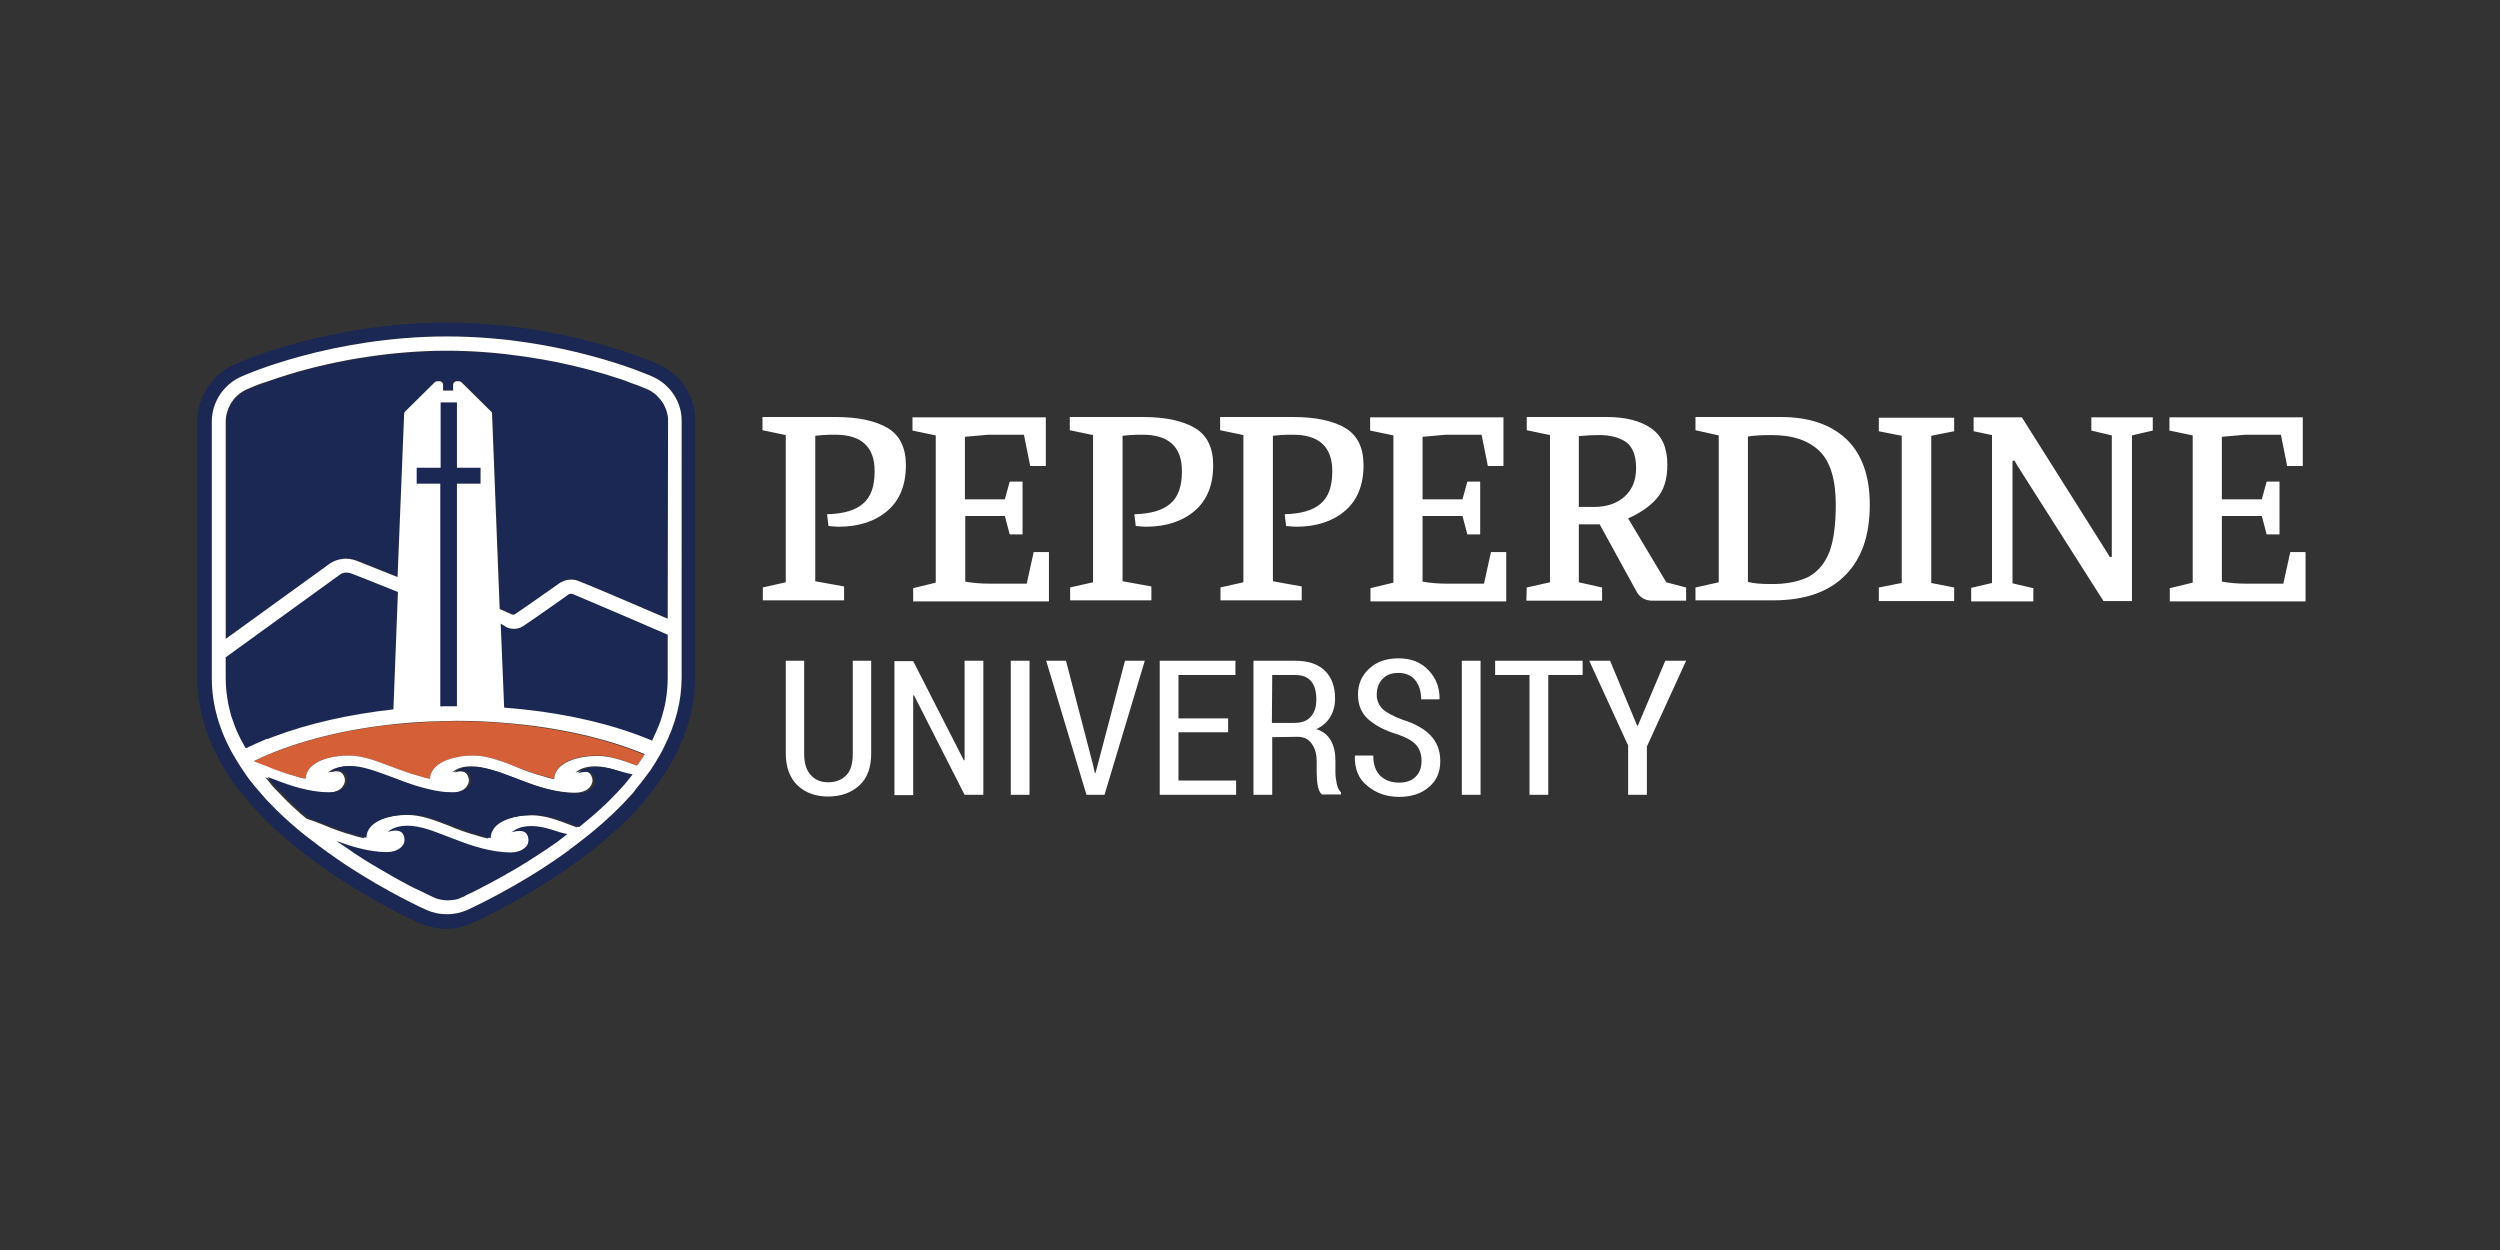 <svg xmlns="http://www.w3.org/2000/svg" viewBox="0 0 720 360"><rect x="0" y="0" width="720" height="360" fill="#333333" stroke="none"/><path d="m631.5 167.8v-42.4l-6.7-1.4v-3.8h38.4v14h-4.5l-1.8-9h-10.3l-6.7.6v18h11.5l1.4-5.1h3.7v15.2h-3.7l-1.4-5.3h-11.5v18.9c2.1.4 4.5.6 7.3.6h10.4l2-9.1h4.4v14.2h-39.1v-3.8zm-63.8 5.3v-3.8l6-1.4v-42.6l-5.3-1.1v-4h13.9l24.4 38.7.9 1.5h.6v-35l-5.9-1.4v-3.8h17.7v3.8l-6 1.4v47.7h-8.2l-24.8-39-.8-1.4h-.6v35.3l6 1.4v3.8h-17.9zm-26.6-3.9 6.6-1.3v-42.4l-6.6-1.3v-3.9h21.7v3.9l-6.6 1.3v42.4l6.6 1.3v3.9h-21.7zm-20.2-3.1c2.7-1.5 4.7-3.9 6-7.2 1.2-3.3 1.8-7.8 1.8-13.5 0-7.2-1.5-12.3-4.6-15.4s-7.7-4.7-13.9-4.7c-2.5 0-4.7.1-6.8.4v41.9c1.6.4 3.7.6 6.2.6 4.8.1 8.5-.7 11.3-2.1m-32.6 3.1 6.7-1.5v-42.3l-6.7-1.5v-3.8h24.6c8.2 0 14.5 2.2 19 6.5 4.4 4.3 6.6 10.6 6.6 18.8 0 8.9-2.4 15.7-7.2 20.4-4.8 4.8-11.7 7.1-20.6 7.1h-22.4zm-29.2-23.2c3.6 0 6.6-1 8.8-3s3.3-4.7 3.3-8.2c0-3.6-1-6.1-2.9-7.5-1.9-1.3-4.5-2-7.7-2-1.8 0-3.8.1-5.9.3v20.4zm-19.4 23.2 6.7-1.5v-42.4l-6.7-1.4v-3.8h23.1c5.4 0 9.7 1.1 12.8 3.3s4.6 5.6 4.6 10.4c0 4.2-1 7.5-3.1 9.8-2 2.3-4.8 4.2-8.2 5.7l11 18.4 5.7 1.5v3.8h-9.6c-2.1 0-3.6-.8-4.6-2.5l-10.7-19.5h-6v16.7l6.7 1.5v3.8h-21.8zm-131.6 0 6.7-1.5v-42.4l-6.7-1.4v-3.8h21.1c6.5 0 11.5 1.1 15 3.2s5.2 5.7 5.2 10.7c0 5.7-1.8 10.1-5.3 13.1s-8.2 4.6-14.1 4.6c-.6 0-1.6-.1-2.9-.2l-.4-3.4c4.6-.1 8.1-1.1 10.3-3 2.3-1.9 3.4-5 3.4-9.4 0-7-3.8-10.5-11.3-10.5-1.3 0-2.5 0-3.6.1-1.2.1-1.9.2-2.2.2v41.9l8.3 1.5v4h-23.4v-3.7zm93.2-1.4v-42.4l-6.7-1.4v-3.8h38.4v14h-4.5l-1.8-9h-10.3l-6.7.6v18h11.5l1.4-5.1h3.7v15.2h-3.7l-1.4-5.3h-11.5v18.9c2.1.4 4.5.6 7.3.6h10.4l2-9.1h4.4v14.2h-39.1v-3.8zm-49.9 1.4 6.7-1.5v-42.4l-6.7-1.4v-3.8h21.1c6.5 0 11.5 1.1 15 3.2s5.2 5.7 5.2 10.7c0 5.7-1.8 10.1-5.3 13.1s-8.2 4.6-14.1 4.6c-.6 0-1.6-.1-2.9-.2l-.4-3.4c4.6-.1 8.1-1.1 10.3-3 2.3-1.9 3.4-5 3.4-9.4 0-7-3.8-10.5-11.3-10.5-1.3 0-2.5 0-3.6.1-1.2.1-1.9.2-2.2.2v41.9l8.3 1.5v4h-23.4v-3.7zm-81.9-1.4v-42.4l-6.7-1.4v-3.8h38.4v14h-4.5l-1.8-9h-10.3l-6.7.6v18h11.5l1.4-5.1h3.7v15.2h-3.7l-1.4-5.3h-11.4v18.9c2.1.4 4.5.6 7.3.6h10.4l2-9.1h4.4v14.2h-39.1v-3.8zm-49.9 1.4 6.7-1.5v-42.4l-6.7-1.4v-3.8h21.1c6.5 0 11.5 1.1 15 3.2s5.2 5.7 5.2 10.7c0 5.7-1.8 10.1-5.3 13.1s-8.2 4.6-14.1 4.6c-.6 0-1.6-.1-2.9-.2l-.4-3.4c4.6-.1 8.1-1.1 10.3-3 2.3-1.9 3.4-5 3.4-9.4 0-7-3.8-10.5-11.3-10.5-1.3 0-2.5 0-3.6.1-1.2.1-1.9.2-2.2.2v41.9l8.3 1.5v4h-23.4v-3.7z" fill="#fff"></path><path d="m463.7 190.3h-6l11.2 24.4v14.2h5.4v-13.9l11.3-24.7h-6l-7.9 18.7h-.2zm-7.9 4.1h-9.9v34.5h-5.4v-34.5h-9.9v-4.1h25.2zm-29.5-4.1h-5.3v38.6h5.4v-38.6zm-16.9 28.8c0-1.8-.5-3.3-1.5-4.5s-2.8-2.2-5.4-3.1c-3.7-1.1-6.5-2.6-8.5-4.4s-2.9-4.2-2.9-7.1c0-3 1.1-5.5 3.3-7.5s5-2.9 8.4-2.9c3.6 0 6.4 1.1 8.6 3.4s3.2 5 3.2 8.2l-.1.2h-5.2c0-2.3-.6-4.1-1.7-5.5s-2.8-2.1-4.9-2.1c-2 0-3.5.6-4.6 1.8s-1.6 2.7-1.6 4.5c0 1.6.6 3 1.7 4.1 1.2 1.1 3.1 2.1 5.8 3.1 3.5 1.1 6.2 2.6 8 4.5s2.8 4.3 2.8 7.4c0 3.2-1.1 5.7-3.3 7.5-2.2 1.9-5 2.8-8.6 2.8-3.4 0-6.5-1-9-3.1-2.6-2-3.8-4.9-3.7-8.6l.1-.2h5.2c0 2.6.7 4.6 2.1 5.9s3.2 1.9 5.4 1.9c2 0 3.6-.6 4.7-1.7 1.2-1.2 1.7-2.7 1.7-4.6m-43-24.7h6.6c2.1 0 3.6.6 4.6 1.8s1.5 2.9 1.5 5.2c0 2.2-.5 3.8-1.6 5-1 1.2-2.6 1.8-4.8 1.8h-6.4zm7.3 17.8c1.7 0 3.1.6 4 1.9 1 1.3 1.5 3 1.5 5.1v3.3c0 1.3.1 2.6.3 3.7.2 1.2.6 2.1 1.2 2.6h5.5v-.6c-.6-.6-1-1.4-1.2-2.4s-.4-2.1-.4-3.3v-3.4c0-2.3-.4-4.2-1.3-5.8s-2.2-2.7-4.2-3.3c1.7-.8 3.1-2 4-3.5s1.4-3.3 1.4-5.3c0-3.5-1-6.2-3-8.1s-4.8-2.8-8.5-2.8h-12v38.6h5.4v-16.6zm-20-1.3h-14.3v13.9h16.6v4.1h-22v-38.6h21.8v4.1h-16.4v12.5h14.3zm-46.7-20.6h-5.7l11.6 38.6h5.2l11.6-38.6h-5.7l-7.9 30.1-.6 2.2h-.2l-.5-2.3zm-10.5 38.6h-5.4v-38.6h5.4zm-13.3-38.6h-5.4v28.6l-.2.1-14.6-28.6h-5.4v38.6h5.4v-28.7l.2-.1 14.6 28.7h5.4zm-32.3 0v26.7c0 4-1.1 7.1-3.4 9.2s-5.3 3.2-9 3.2c-3.6 0-6.6-1.1-8.8-3.2s-3.4-5.2-3.4-9.2v-26.7h5.3v26.7c0 2.8.6 4.8 1.9 6.2 1.2 1.4 2.9 2.1 5 2.1 2.2 0 3.9-.7 5.2-2s1.9-3.4 1.9-6.3v-26.7z" fill="#fff"></path><path d="m102.9 161.4c1 .4 5.7 2.2 11.8 4.7l1.9-47.1c0-.2.1-.5.3-.6l8.5-8.4c.2-.2.4-.3.7-.3h.7c.3 0 .5.1.7.3s.3.4.3.7v1.7h2.9v-1.7c0-.3.1-.5.3-.7s.4-.3.7-.3h.7c.3 0 .5.1.7.3l8.5 8.4c.2.2.3.4.3.6l2.2 56.3c1.7.7 3.4 1.5 3.6 1.6.1 0 .4.1.8-.1 1-.7 9.1-6.3 13.2-9.2h.1c.2-.1 2.3-1.4 4.9-.4.9.4 14.7 6.2 25.8 10.9v-56.7c0-1.5-.3-2.9-.9-4.3-.1-.2-.2-.4-.3-.6-.2-.4-.4-.7-.7-1-.2-.3-.4-.5-.6-.7-.3-.4-.7-.7-1-1-.6-.5-1.2-.9-1.8-1.2-.2-.1-.4-.2-.7-.3-.2-.1-.9-.4-2.1-.9-.5-.2-1.1-.4-1.7-.7-.3-.1-.7-.3-1-.4-.7-.3-1.5-.6-2.4-.9-1.3-.5-2.8-.9-4.4-1.4-1.5-.5-3.2-.9-4.9-1.4-.8-.2-1.6-.4-2.4-.6-4.7-1.2-10.1-2.4-16.1-3.2-6.8-1-14.4-1.7-22.5-1.7s-15.6.7-22.5 1.7c-6 .9-11.4 2-16.1 3.2-.7.2-1.3.3-2 .5-5.8 1.5-10.3 3.1-13.3 4.2-1 .4-1.8.7-2.4.9-.8.3-1.3.6-1.4.6-.7.3-1.3.7-1.9 1.1-.2.1-.4.3-.6.5-.6.5-1 1-1.5 1.6-.3.4-.6.8-.8 1.2-.8 1.5-1.3 3.2-1.3 4.9v62.5l29.9-21.5c1.1-1.1 4.1-2.5 7.8-1.1" fill="#1c2854"></path><path d="m145.3 208.3c-4.4-.4-9-.6-13.6-.6-.1 0-.1 0-.2 0-1.6 0-3.1 0-4.7.1-4.7.1-9.3.5-13.8.9-15.6 1.7-29.6 5.5-40 10.6 1.1.4 2.2.8 3.4 1.3 2.6 1 5.5 2.1 8.9 3 .9.2 1.8.5 2.7.7.1-5 7.1-6.7 12.4-6.7 4 0 7.6 1.4 11.8 3 .1 0 .2.1.3.1 2.5 1 5.3 2 8.6 2.9.9.2 1.8.5 2.7.7.1-2 1.2-3.5 3-4.5 1.3-.8 3-1.4 4.7-1.7 1.6-.3 3.2-.5 4.7-.5 3.3 0 6.3.9 9.5 2.1.7.3 1.5.6 2.3.9 2.6 1 5.5 2.1 8.9 3 .9.2 1.8.5 2.7.7.1-5 7.1-6.7 12.4-6.7 3.9 0 7.4 1.3 11.4 2.9.2-.2.3-.4.5-.6.3-.4.6-.9.9-1.3s.5-.8.8-1.2c-10.9-4.6-24.9-7.8-40.3-9.1" fill="#d55f36"></path><path d="m196.4 178.2v4.6 12.5c0 6.6-1.7 13.3-5 19.8-.5 1.1-1.1 2.1-1.6 3l-.2.3c-.1.2-.2.4-.4.6-.1.1-.1.2-.1.2-.6 1-1.2 1.9-1.8 2.8-.4.5-.8 1.1-1.2 1.6l-.3.4c-.7 1-1.5 1.9-2.3 2.9l-.4.5c-.3.4-.7.8-1 1.3-.8 1-1.8 1.9-2.7 2.9-3.4 3.5-7.4 7.1-12 10.6-1.1.8-2.2 1.7-3.3 2.5l-.2.2c-14.4 10.5-28.7 16.9-29.3 17.2-1.8.8-3.8 1.2-5.8 1.2s-4-.4-5.8-1.2c-.4-.2-11.1-4.9-23.3-13-1.9-1.3-3.8-2.6-5.6-3.9l-.1-.1-.3-.2c-1.1-.8-2.1-1.6-3.2-2.4-1.4-1.1-2.8-2.2-4.1-3.2-3.1-2.6-6.1-5.4-8.8-8.2-.1-.1-.2-.2-.2-.2-.2-.2-.4-.4-.5-.5-.7-.8-1.4-1.5-2-2.3-1-1.1-1.8-2.1-2.5-3-.9-1.1-1.7-2.3-2.5-3.5-.8-1.1-1.5-2.3-2.2-3.5-.1-.1-.2-.3-.2-.4l-.1-.1c-4.2-7.3-6.3-14.8-6.3-22.3v-6-5.3-62.6c0-5.6 3.3-10.6 8.4-12.9 1.1-.5 26.2-11.6 59.3-11.6s58.3 11.1 59.3 11.6c5.1 2.3 8.4 7.4 8.4 12.9zm-6.8-73.3c-1.1-.5-27-12-61-12s-59.9 11.5-61 12c-6.5 2.9-10.8 9.5-10.8 16.6v62.5 5.3 6c0 8.2 2.3 16.3 6.8 24.3l.3.6c.7 1.2 1.5 2.5 2.3 3.7.8 1.3 1.7 2.5 2.7 3.7.8 1 1.6 2 2.6 3.2.7.8 1.4 1.6 2.1 2.4.2.2.4.4.7.7l.1.1c2.8 3 5.9 5.9 9.1 8.5 1.3 1.1 2.7 2.2 4.2 3.4 1.1.8 2.1 1.6 3.2 2.4l.3.2.1.1c1.8 1.3 3.8 2.7 5.7 4 12.5 8.2 23.4 13.1 23.9 13.3 2.4 1 4.9 1.6 7.5 1.6s5.1-.5 7.5-1.6c.6-.3 15.3-6.8 30.1-17.6.1-.1.2-.2.3-.2 1.1-.8 2.3-1.7 3.4-2.5 4.7-3.7 8.9-7.4 12.4-11 1-1 1.9-2.1 2.8-3.1.4-.4.8-.9 1.1-1.4l.4-.5c.8-1 1.7-2 2.4-3.1l.3-.4c.4-.6.9-1.1 1.3-1.7.6-.9 1.2-1.9 1.9-2.9.1-.1.1-.2.2-.3.1-.2.3-.5.4-.8l.1-.2c.6-1 1.2-2.1 1.8-3.3 3.6-7.1 5.4-14.4 5.4-21.6v-12.5-4.6-56.8c.2-7.1-4-13.6-10.6-16.5" fill="#1c2854"></path><path d="m188 108.5c-1.1-.5-26.2-11.6-59.3-11.6s-58.3 11.1-59.3 11.6c-5.1 2.3-8.4 7.4-8.4 12.9v62.6 5.3 6c0 7.5 2.1 15 6.3 22.3l.1.1c.1.1.2.3.2.4.7 1.2 1.4 2.3 2.2 3.5s1.6 2.4 2.5 3.5c.7.9 1.5 1.9 2.5 3 .7.8 1.3 1.5 2 2.3.2.2.3.4.5.5.1.1.2.2.2.2 2.7 2.9 5.7 5.6 8.8 8.2 1.2 1 2.6 2.1 4.1 3.2 1 .8 2.1 1.6 3.2 2.4l.3.2.1.1c1.8 1.3 3.7 2.6 5.6 3.9 12.2 8 22.8 12.8 23.3 13 1.8.8 3.8 1.2 5.8 1.2s4-.4 5.8-1.2c.6-.3 14.9-6.7 29.3-17.2l.2-.2c1.2-.9 2.3-1.7 3.3-2.5 4.6-3.5 8.6-7.1 12-10.6.9-1 1.9-2 2.7-2.9.4-.4.7-.8 1-1.3l.4-.5c.8-1 1.6-1.9 2.3-2.9l.3-.4c.4-.5.8-1.1 1.2-1.6.6-.9 1.2-1.8 1.8-2.8 0 0 .1-.1.1-.2.1-.2.2-.4.4-.7l.2-.3c.6-1 1.1-1.9 1.6-3 3.3-6.6 5-13.2 5-19.8v-12.5-4.6-56.8c.1-5.4-3.2-10.5-8.3-12.8zm-7.6 116c-.5.6-.9 1.1-1.4 1.7-.8.9-1.7 1.9-2.6 2.8-1.7 1.7-3.5 3.4-5.4 5.2-1.6 1.4-3.2 2.7-4.9 4.1-.4-.2-.9-.3-1.3-.5-4.2-1.6-7.8-3-11.8-3-5.2 0-12.2 1.7-12.4 6.7-.9-.2-1.9-.4-2.7-.7-3.4-.9-6.3-2-8.9-3.1-4.2-1.6-7.8-3-11.8-3-5.2 0-12.2 1.7-12.4 6.7-.9-.2-1.9-.4-2.7-.7-3.4-.9-6.3-2-8.9-3.1-1.7-.7-3.3-1.3-4.9-1.8-.6-.5-1.2-1-1.8-1.5-.7-.7-1.5-1.3-2.2-2-1.4-1.3-2.7-2.6-4-4-.1-.1-.2-.2-.4-.4-.1-.1-.2-.2-.4-.4-.7-.7-1.3-1.4-1.9-2.2-.4-.5-.8-1-1.2-1.4 0 0 0-.1-.1-.1.1 0 .1 0 .2.1 4.6 1.8 9.8 3.8 15.5 4.3 0 0 1.4.1 2.2.1 2 0 3.7-.6 4.5-1.8.6-.8.8-1.7.5-2.6-.2-.7-.6-1.2-1.1-1.5-.8-.4-2-.4-3.7.1 1-.8 2.6-1.8 5.8-1.8 1.8 0 3.7.4 5.7 1s4.1 1.4 6.3 2.2c4.3 1.7 9.1 3.5 14.4 4.2.4 0 .8.1 1.1.1 0 0 1.4.1 2.2.1.5 0 .9 0 1.3-.1 1.4-.2 2.6-.8 3.2-1.7.6-.8.8-1.7.5-2.6-.2-.7-.6-1.2-1.1-1.5-.6-.3-1.5-.4-2.7-.2-.3.1-.7.1-1 .3.3-.2.6-.5 1-.7 1-.6 2.4-1.1 4.7-1.1 1.8 0 3.7.4 5.7 1 1.3.4 2.6.8 3.9 1.3l2.4.9c4.6 1.8 9.8 3.8 15.5 4.3 0 0 1.4.1 2.2.1 2 0 3.7-.6 4.5-1.8.6-.8.8-1.7.5-2.6-.2-.7-.6-1.2-1.1-1.5-.8-.4-2-.4-3.7.1 1-.8 2.6-1.8 5.7-1.8 1.8 0 3.7.4 5.7 1 1.2.4 2.4.8 3.7 1.3.4.6 0 1.1-.4 1.5zm4.4-5.9c-.3.4-.6.9-.9 1.3-.1.2-.3.4-.5.6-4-1.5-7.5-2.8-11.4-2.8-5.2 0-12.2 1.7-12.4 6.7-.9-.2-1.9-.4-2.7-.7-3.4-.9-6.3-2-8.9-3.1-.8-.3-1.5-.6-2.3-.9-3.3-1.2-6.3-2.1-9.5-2.1-1.5 0-3.1.1-4.7.5-1.7.3-3.4.9-4.7 1.7-1.7 1.1-2.9 2.5-3 4.5-.9-.2-1.9-.4-2.7-.7-3.3-.9-6-1.9-8.6-2.9-.1 0-.2-.1-.3-.1-4.2-1.6-7.8-3-11.8-3-5.2 0-12.2 1.7-12.4 6.7-.9-.2-1.9-.4-2.7-.7-3.4-.9-6.3-2-8.9-3.1-1.2-.4-2.3-.9-3.4-1.3h.1c10.4-5.1 24.3-8.9 40-10.6 4.5-.5 9.1-.8 13.8-.9 1.6 0 3.1-.1 4.7-.1h.2c4.6 0 9.2.2 13.6.6 15.4 1.2 29.4 4.5 40.3 9-.3.5-.6.9-.9 1.4zm7.5-40.4c-11.1-4.8-24.8-10.6-25.8-10.9-2.6-1-4.7.3-4.9.4h-.1c-4.1 2.9-12.1 8.5-13.2 9.2-.3.2-.7.1-.8.1-.3-.1-1.9-.9-3.6-1.6l-2.2-56.3c0-.2-.1-.5-.3-.6l-8.5-8.4c-.2-.2-.4-.3-.7-.3h-.7c-.3 0-.5.1-.7.3s-.3.4-.3.7v1.7h-2.9v-1.7c0-.3-.1-.5-.3-.7s-.4-.3-.7-.3h-.7c-.3 0-.5.1-.7.3l-8.5 8.4c-.2.2-.3.4-.3.6l-1.9 47.1c-6.2-2.5-10.8-4.3-11.8-4.7-3.7-1.4-6.7 0-8.1 1.1l-29.6 21.4v-62.6c0-1.7.5-3.4 1.3-4.9.2-.4.5-.8.8-1.2.4-.6.9-1.1 1.5-1.6.2-.2.4-.3.6-.5.6-.4 1.2-.8 1.9-1.1.2-.1 1.2-.5 2.9-1.2.6-.2 1.2-.5 2-.7 2.6-.9 6.1-2.1 10.3-3.3 1.2-.3 2.5-.7 3.8-1s2.7-.7 4.2-1c3.6-.8 7.6-1.6 11.9-2.2 6.8-1 14.4-1.7 22.5-1.7s15.6.7 22.5 1.7c3.4.5 6.7 1.1 9.7 1.7 1.5.3 3 .7 4.4 1 .7.2 1.4.3 2.1.5 1.3.3 2.6.7 3.8 1s2.4.7 3.5 1c1.6.5 3.1 1 4.4 1.4.9.3 1.7.6 2.4.9s1.4.5 2 .7c1.7.7 2.7 1.1 2.9 1.2.5.2.9.4 1.3.7.2.1.4.3.6.4.4.3.8.6 1.1 1 .2.2.3.3.5.5.3.4.6.7.9 1.2.3.4.5.8.7 1.3.1.2.2.4.3.7.2.5.3.9.4 1.4.2.7.2 1.4.2 2.2z" fill="#fff"></path><g fill="#1c2854"><path d="m158.8 238.9c-2-.6-3.9-1-5.7-1-3.2 0-4.7 1-5.8 1.8 1.7-.5 2.9-.5 3.7-.1.6.3.9.8 1.1 1.5.2 1 .1 1.9-.5 2.6-.9 1.1-2.5 1.8-4.5 1.8-.9 0-2.3-.1-2.2-.1-5.7-.5-10.9-2.5-15.5-4.3-2.2-.8-4.3-1.7-6.3-2.3s-3.9-1-5.7-1c-3.2 0-4.7 1-5.8 1.8 1.7-.5 2.9-.5 3.7-.1.6.3.9.8 1.1 1.5.2 1 .1 1.9-.5 2.6-.9 1.1-2.5 1.8-4.5 1.8-.9 0-2.3-.1-2.2-.1-4.4-.4-8.5-1.7-12.3-3.1.5.4 1 .7 1.6 1.1 1.2.8 2.4 1.6 3.5 2.4 3.3 2.2 6.5 4.1 9.5 5.8.6.4 1.3.7 1.9 1.1 1.2.7 2.4 1.3 3.5 1.9.5.3 1.1.6 1.5.8.5.3 1 .5 1.4.7s.9.4 1.3.6c.6.3 1.1.5 1.6.8 1.2.6 2 .9 2.1 1 1.3.6 2.7.9 4.2.9.7 0 1.4-.1 2.1-.2s1.4-.4 2-.7c0 0 .1-.1.3-.1.1 0 .2-.1.4-.2.1 0 .2-.1.3-.2s.3-.1.4-.2c.4-.2.8-.4 1.3-.6 2.8-1.4 7.5-3.8 13.1-7.1 2-1.2 4.1-2.5 6.2-3.9 1.3-.8 2.6-1.7 3.9-2.6.9-.6 1.8-1.2 2.6-1.9.1-.1.2-.1.3-.2l1.5-1.2c-1.7-.3-3.1-.8-4.6-1.3"></path><path d="m192.3 182.8c-12.4-5.4-26.4-11.3-27.3-11.7-.5-.2-.9 0-1.1 0-1.1.8-11.9 8.4-13.2 9.2-2.1 1.4-4.3.6-4.7.4-.1 0-.9-.6-1.8-1.1l1 24.2c15.9 1.2 30.8 4.5 42.6 9.5.7-1.5 1.4-3 2-4.5s1-3 1.4-4.5c.2-.8.4-1.5.5-2.3.4-2.3.6-4.5.6-6.8z"></path><path d="m77.4 212.7c.4-.2.8-.3 1.3-.5 10-3.8 21.9-6.5 34.6-7.9l1.3-33.8c-6.9-2.8-12.3-4.9-13.3-5.3-2-.8-3.4.2-3.5.4l-.2.1-32.6 23.6v6c0 2.6.3 5.1.8 7.7.2.8.4 1.7.6 2.5.1.4.2.8.4 1.3.3.8.6 1.7.9 2.5s.7 1.7 1.1 2.5.8 1.7 1.3 2.5c.2.4.4.8.7 1.2 1.9-.9 3.9-1.8 6-2.7.2.1.4 0 .6-.1"></path><path d="m127.8 203.4h3.8v-64.1h6.8v-4.6h-6.8v-18.8h-4.7v18.8h-6.9v4.6h6.8v64.1c.1.1.7 0 1 0"></path><path d="m177.8 221.9c-2-.6-3.9-1-5.7-1-3.2 0-4.7 1-5.7 1.8 1.7-.5 2.9-.5 3.7-.1.6.3.9.8 1.1 1.5.2 1 .1 1.9-.5 2.6-.9 1.1-2.5 1.8-4.5 1.8-.9 0-2.3-.1-2.2-.1-5.7-.5-10.9-2.5-15.5-4.3-.8-.3-1.6-.6-2.4-.9-1.3-.5-2.6-1-3.9-1.3-2-.6-3.9-1-5.7-1-.2 0-.5 0-.7 0-.1 0-.1 0-.2 0-.2 0-.4 0-.5 0h-.1c-.2 0-.4.1-.6.1h-.1c-.2 0-.3.1-.5.1h-.1c-.2 0-.3.1-.5.1-.2.1-.3.1-.4.2 0 0 0 0-.1 0-.3.1-.6.3-.8.4-.4.2-.7.5-1 .7.4-.1.7-.2 1-.3.1 0 .2 0 .4-.1h.1.3.1.4.2.2.2.1c.1 0 .2 0 .2.1h.1c.1 0 .2.1.3.1.6.3.9.8 1.1 1.5.2 1 .1 1.9-.5 2.6-.7.9-1.8 1.4-3.2 1.7-.4.1-.9.1-1.3.1-.9 0-2.3-.1-2.2-.1-.4 0-.8-.1-1.1-.1-5.2-.7-10-2.5-14.4-4.2-2.2-.8-4.3-1.6-6.3-2.2s-3.9-1-5.7-1c-3.2 0-4.7 1-5.8 1.8 1.7-.5 2.9-.5 3.7-.1.6.3.9.8 1.1 1.5.2 1 .1 1.9-.5 2.6-.9 1.1-2.5 1.8-4.5 1.8-.9 0-2.3-.1-2.2-.1-5.7-.5-10.9-2.5-15.5-4.3-.1 0-.1 0-.2-.1 0 0 0 .1.1.1.4.5.8 1 1.2 1.4.6.7 1.3 1.5 1.9 2.2.1.1.2.2.4.4.1.1.3.2.4.4 1.3 1.3 2.6 2.7 4 4 .7.7 1.4 1.3 2.2 2l1.8 1.5c1.6.5 3.2 1.1 4.9 1.8 2.6 1 5.5 2.1 8.9 3.1.9.2 1.8.5 2.7.7.1-5 7.1-6.7 12.4-6.7 4 0 7.6 1.4 11.8 3 2.6 1 5.5 2.1 8.9 3.1.9.2 1.8.5 2.7.7.1-5 7.1-6.7 12.4-6.7 4 0 7.6 1.4 11.8 3 .4.2.8.3 1.3.5 1.7-1.4 3.3-2.7 4.9-4.1 1.9-1.7 3.7-3.4 5.4-5.2.9-.9 1.8-1.9 2.6-2.8.5-.5.9-1.1 1.4-1.7.4-.5.7-.9 1.1-1.4-1.9-.3-3.2-.8-4.4-1.1z"></path></g></svg>